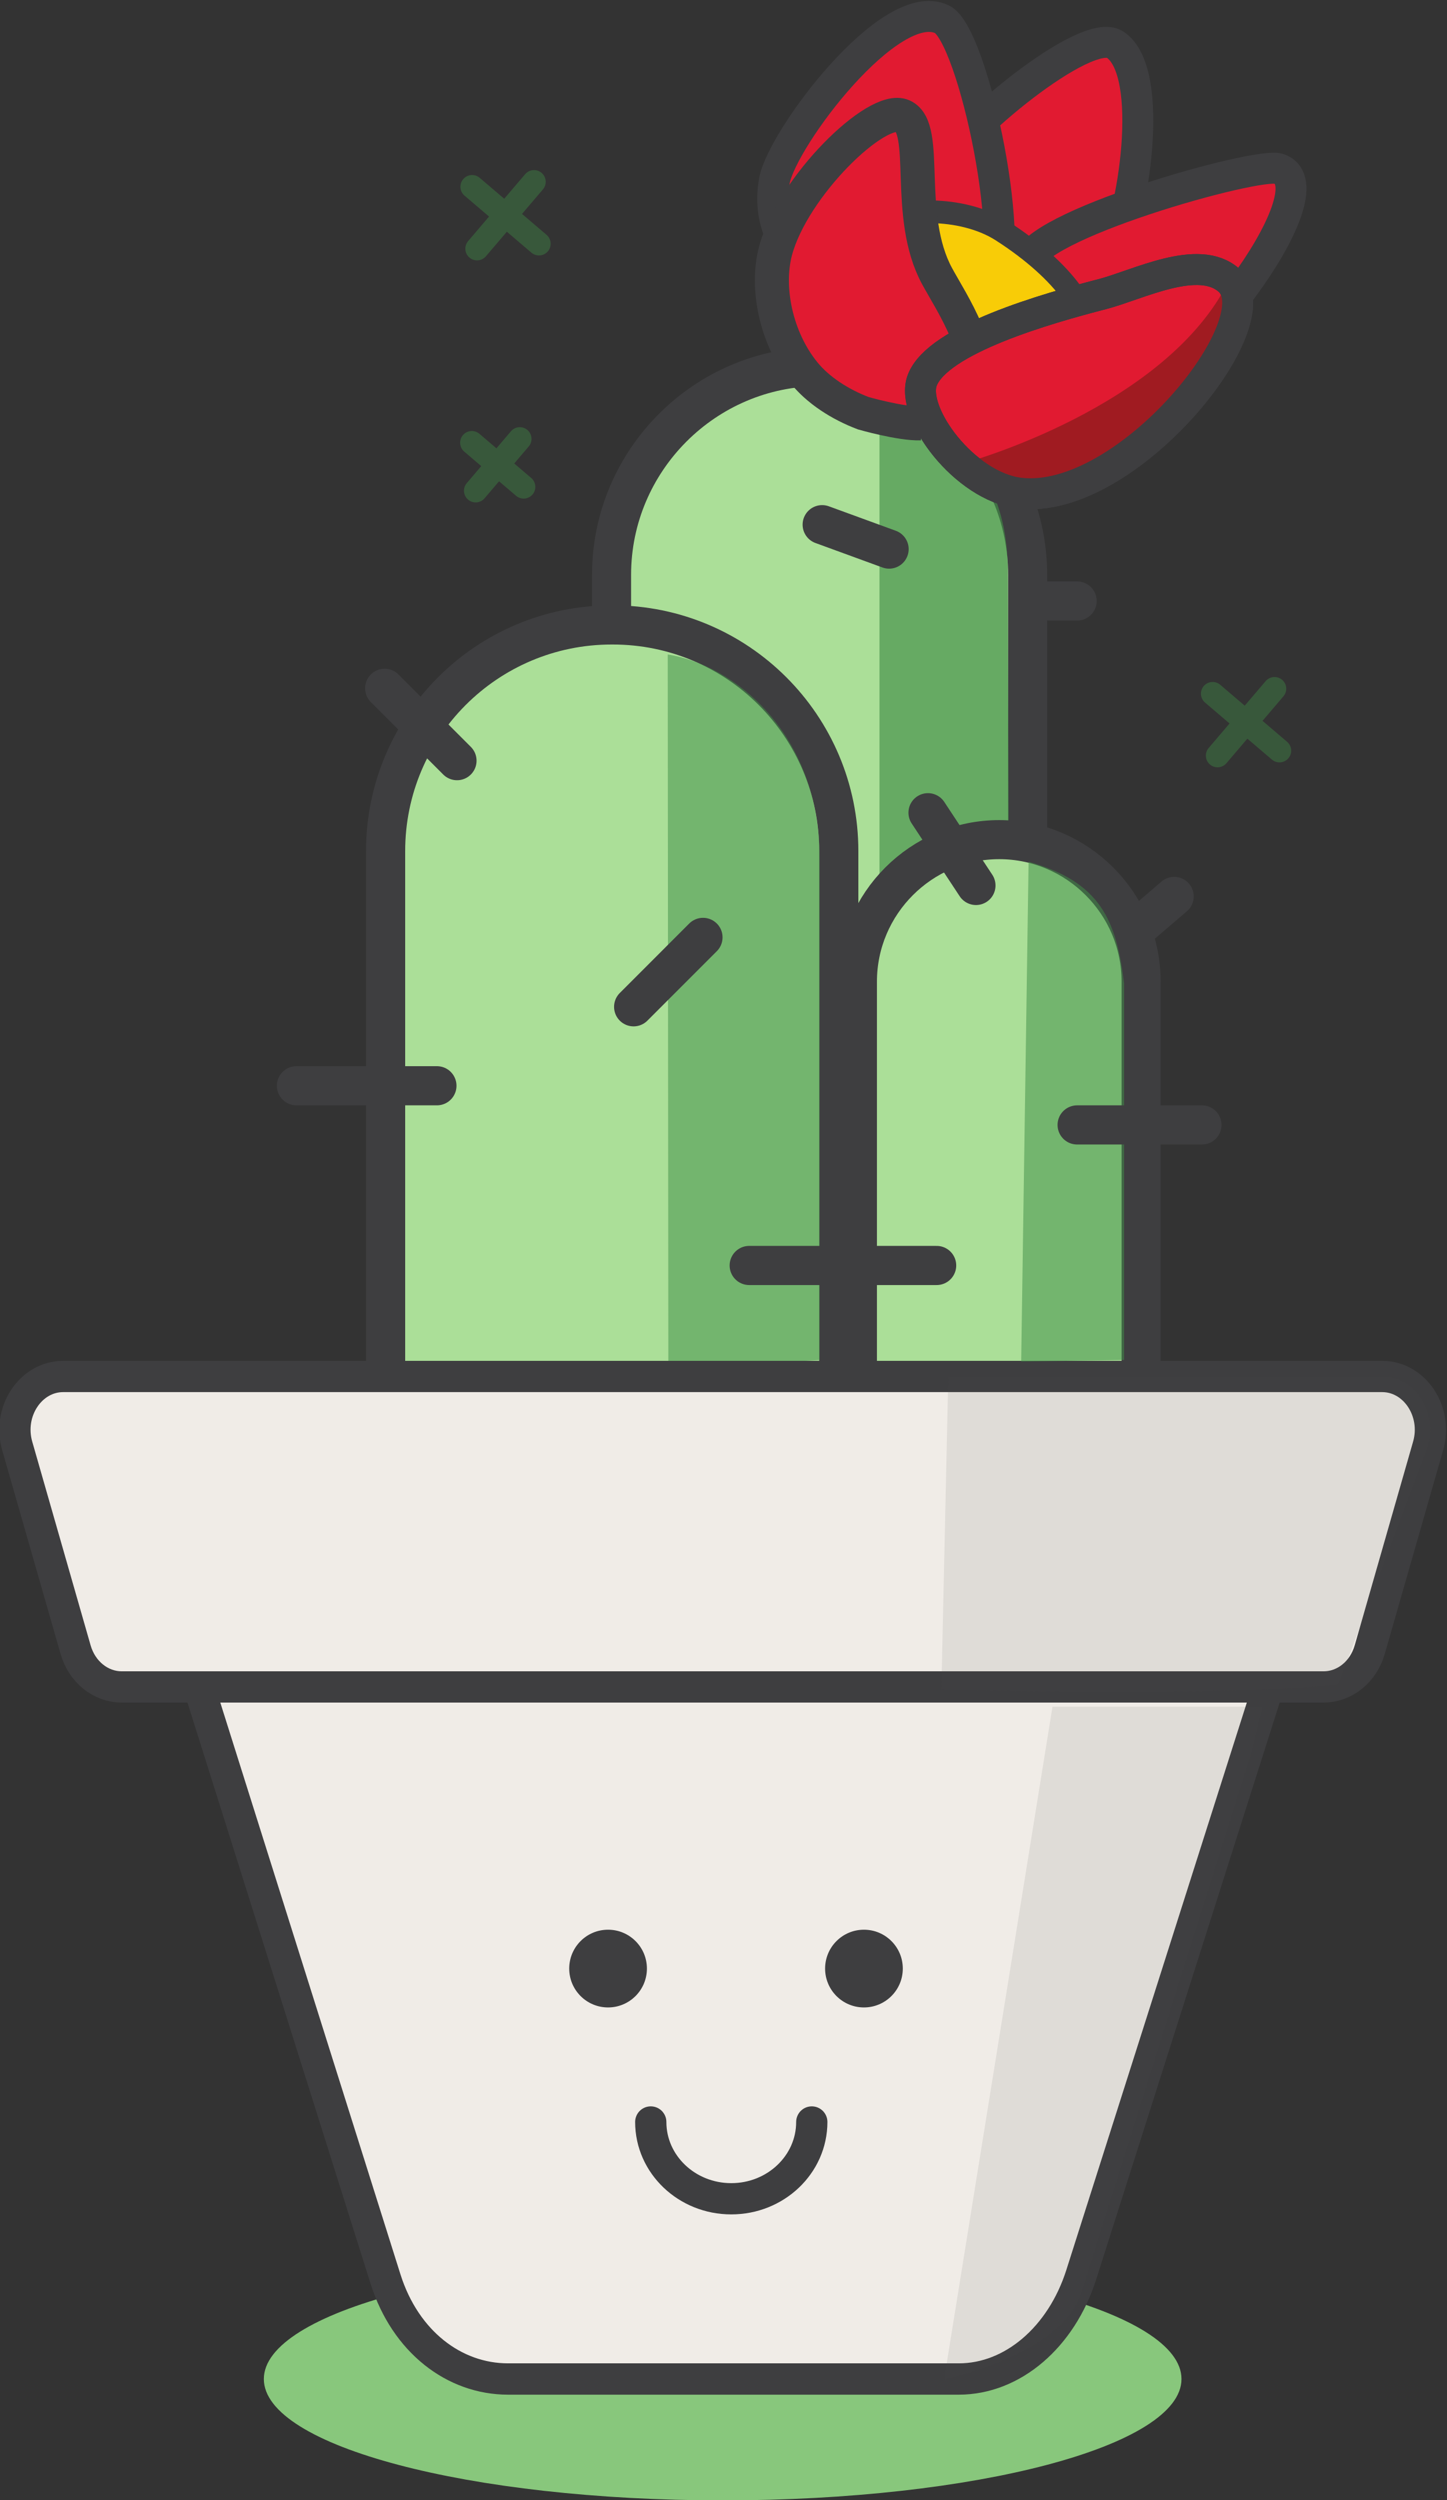 <?xml version="1.0" encoding="UTF-8" standalone="no"?>
<!-- Created with Inkscape (http://www.inkscape.org/) -->

<svg
   xmlns:dc="http://purl.org/dc/elements/1.1/"
   xmlns:cc="http://creativecommons.org/ns#"
   xmlns:rdf="http://www.w3.org/1999/02/22-rdf-syntax-ns#"
   xmlns:svg="http://www.w3.org/2000/svg"
   xmlns="http://www.w3.org/2000/svg"
   xmlns:sodipodi="http://sodipodi.sourceforge.net/DTD/sodipodi-0.dtd"
   xmlns:inkscape="http://www.inkscape.org/namespaces/inkscape"
   version="1.1"
   id="svg2221"
   xml:space="preserve"
   width="243.826"
   height="421.059"
   viewBox="0 0 243.826 421.059"
   sodipodi:docname="Cactus.svg"
   inkscape:version="0.92.3 (2405546, 2018-03-11)"><rect x="0" y="0" width="243.826" height="421.059" fill="#333333" stroke="none"/><defs
     id="defs2225"><clipPath
       clipPathUnits="userSpaceOnUse"
       id="clipPath2239"><path
         d="M 0,595.276 H 841.89 V 0 H 0 Z"
         id="path2237"
         inkscape:connector-curvature="0" /></clipPath><clipPath
       clipPathUnits="userSpaceOnUse"
       id="clipPath2279"><path
         d="m 406.901,365.666 h 26.304 V 191.661 h -26.304 z"
         id="path2277"
         inkscape:connector-curvature="0" /></clipPath><clipPath
       clipPathUnits="userSpaceOnUse"
       id="clipPath2299"><path
         d="m 440.769,399.648 h 16.336 V 335.1 h -16.336 z"
         id="path2297"
         inkscape:connector-curvature="0" /></clipPath><clipPath
       clipPathUnits="userSpaceOnUse"
       id="clipPath2367"><path
         d="m 458.68,339.483 h 13.01 V 276.33 h -13.01 z"
         id="path2365"
         inkscape:connector-curvature="0" /></clipPath><clipPath
       clipPathUnits="userSpaceOnUse"
       id="clipPath2387"><path
         d="m 448.59,274.446 h 61.821 V 234.604 H 448.59 Z"
         id="path2385"
         inkscape:connector-curvature="0" /></clipPath><clipPath
       clipPathUnits="userSpaceOnUse"
       id="clipPath2403"><path
         d="m 448.936,232.722 h 40.277 V 147.71 h -40.277 z"
         id="path2401"
         inkscape:connector-curvature="0" /></clipPath><clipPath
       clipPathUnits="userSpaceOnUse"
       id="clipPath2475"><path
         d="m 387.759,394.382 h 9.505 v -9.505 h -9.505 z"
         id="path2473"
         inkscape:connector-curvature="0" /></clipPath><clipPath
       clipPathUnits="userSpaceOnUse"
       id="clipPath2495"><path
         d="m 481.402,362.816 h 11.407 v -11.407 h -11.407 z"
         id="path2493"
         inkscape:connector-curvature="0" /></clipPath><clipPath
       clipPathUnits="userSpaceOnUse"
       id="clipPath2515"><path
         d="m 387.794,426.864 h 11.407 v -11.407 h -11.407 z"
         id="path2513"
         inkscape:connector-curvature="0" /></clipPath></defs><sodipodi:namedview
     pagecolor="#ffffff"
     bordercolor="#666666"
     borderopacity="1"
     objecttolerance="10"
     gridtolerance="10"
     guidetolerance="10"
     inkscape:pageopacity="0"
     inkscape:pageshadow="2"
     inkscape:window-width="2475"
     inkscape:window-height="1432"
     id="namedview2223"
     showgrid="false"
     fit-margin-top="0"
     fit-margin-left="0"
     fit-margin-right="0"
     fit-margin-bottom="0"
     inkscape:zoom="1.1893642"
     inkscape:cx="80.166245"
     inkscape:cy="235.44559"
     inkscape:window-x="2669"
     inkscape:window-y="79"
     inkscape:window-maximized="0"
     inkscape:current-layer="g2229" /><g
     id="g2229"
     inkscape:groupmode="layer"
     inkscape:label="Cactus logo-green bg"
     transform="matrix(1.333,0,0,-1.333,-439.347,597.656)"><g
       id="g2233"><g
         id="g2235"
         clip-path="url(#clipPath2239)"><g
           id="g2241"
           transform="translate(478.945,147.782)"><path
             d="m 0,0 c 0,-8.469 -25.968,-15.334 -58,-15.334 -32.033,0 -58,6.865 -58,15.334 0,8.468 25.967,15.333 58,15.333 C -25.968,15.333 0,8.468 0,0"
             style="fill:#88c77c;fill-opacity:1;fill-rule:nonzero;stroke:none"
             id="path2243"
             inkscape:connector-curvature="0" /></g><g
           id="g2245"
           transform="translate(456.846,372.421)"><path
             d="M 0,0 H 8.906"
             style="fill:#abdf98;fill-opacity:1;fill-rule:nonzero;stroke:#3e3e40;stroke-width:4.948;stroke-linecap:round;stroke-linejoin:round;stroke-miterlimit:10;stroke-dasharray:none;stroke-opacity:1"
             id="path2247"
             inkscape:connector-curvature="0" /></g><g
           id="g2249"
           transform="translate(433.198,261.587)"><path
             d="m 0,0 v 0 c -14.463,0 -26.297,11.834 -26.297,26.297 v 87.856 c 0,14.464 11.834,26.298 26.297,26.298 14.464,0 26.297,-11.834 26.297,-26.298 V 26.297 C 26.297,11.834 14.464,0 0,0"
             style="fill:#abdf98;fill-opacity:1;fill-rule:nonzero;stroke:none"
             id="path2251"
             inkscape:connector-curvature="0" /></g><g
           id="g2253"
           transform="translate(433.198,261.587)"><path
             d="m 0,0 v 0 c -14.463,0 -26.297,11.834 -26.297,26.297 v 87.856 c 0,14.464 11.834,26.298 26.297,26.298 14.464,0 26.297,-11.834 26.297,-26.298 V 26.297 C 26.297,11.834 14.464,0 0,0 Z"
             style="fill:none;stroke:#3e3e40;stroke-width:4.937;stroke-linecap:round;stroke-linejoin:round;stroke-miterlimit:10;stroke-dasharray:none;stroke-opacity:1"
             id="path2255"
             inkscape:connector-curvature="0" /></g><g
           id="g2257"
           transform="translate(435.624,222.213)"><path
             d="m 0,0 c 0,-15.784 -12.795,-28.579 -28.579,-28.579 h -0.129 c -15.784,0 -28.579,12.795 -28.579,28.579 v 118.606 c 0,15.784 12.795,28.58 28.579,28.58 h 0.129 C -12.795,147.186 0,134.39 0,118.606 Z"
             style="fill:#abdf98;fill-opacity:1;fill-rule:nonzero;stroke:none"
             id="path2259"
             inkscape:connector-curvature="0" /></g><g
           id="g2261"
           transform="translate(435.624,222.213)"><path
             d="m 0,0 c 0,-15.784 -12.795,-28.579 -28.579,-28.579 h -0.129 c -15.784,0 -28.579,12.795 -28.579,28.579 v 118.606 c 0,15.784 12.795,28.58 28.579,28.58 h 0.129 C -12.795,147.186 0,134.39 0,118.606 Z"
             style="fill:none;stroke:#3e3e40;stroke-width:4.948;stroke-linecap:round;stroke-linejoin:round;stroke-miterlimit:10;stroke-dasharray:none;stroke-opacity:1"
             id="path2263"
             inkscape:connector-curvature="0" /></g><g
           id="g2265"
           transform="translate(384.824,311.176)"><path
             d="M 0,0 H -17.758"
             style="fill:#abdf98;fill-opacity:1;fill-rule:nonzero;stroke:#3e3e40;stroke-width:4.948;stroke-linecap:round;stroke-linejoin:round;stroke-miterlimit:10;stroke-dasharray:none;stroke-opacity:1"
             id="path2267"
             inkscape:connector-curvature="0" /></g><g
           id="g2269"
           transform="translate(387.366,352.245)"><path
             d="M 0,0 -9.152,9.152"
             style="fill:#abdf98;fill-opacity:1;fill-rule:nonzero;stroke:#3e3e40;stroke-width:4.937;stroke-linecap:round;stroke-linejoin:round;stroke-miterlimit:10;stroke-dasharray:none;stroke-opacity:1"
             id="path2271"
             inkscape:connector-curvature="0" /></g><g
           id="g2273"><g
             id="g2275" /><g
             id="g2287"><g
               clip-path="url(#clipPath2279)"
               id="g2285"
               style="opacity:0.52"><g
                 transform="translate(433.205,276.529)"
                 id="g2283"><path
                   d="m 0,0 v 63.353 c 0,15.843 -10.799,24.468 -19.204,25.784 l 0.077,-90.332 z"
                   style="fill:#408e46;fill-opacity:1;fill-rule:nonzero;stroke:none"
                   id="path2281"
                   inkscape:connector-curvature="0" /></g></g></g></g><g
           id="g2289"
           transform="translate(418.462,329.926)"><path
             d="M 0,0 -8.777,-8.778"
             style="fill:#abdf98;fill-opacity:1;fill-rule:nonzero;stroke:#3e3e40;stroke-width:4.937;stroke-linecap:round;stroke-linejoin:round;stroke-miterlimit:10;stroke-dasharray:none;stroke-opacity:1"
             id="path2291"
             inkscape:connector-curvature="0" /></g><g
           id="g2293"><g
             id="g2295" /><g
             id="g2307"><g
               clip-path="url(#clipPath2299)"
               id="g2305"
               style="opacity:0.65"><g
                 transform="translate(440.769,399.648)"
                 id="g2303"><path
                   d="m 0,0 c 7.57,-4.383 16.336,-9.762 16.21,-23.685 l 0.126,-35.882 c 0,0 -9.436,-1.758 -16.336,-4.98 z"
                   style="fill:#408e46;fill-opacity:1;fill-rule:nonzero;stroke:none"
                   id="path2301"
                   inkscape:connector-curvature="0" /></g></g></g></g><g
           id="g2309"
           transform="translate(441.988,378.976)"><path
             d="M 0,0 -8.469,3.093"
             style="fill:#abdf98;fill-opacity:1;fill-rule:nonzero;stroke:#3e3e40;stroke-width:4.937;stroke-linecap:round;stroke-linejoin:round;stroke-miterlimit:10;stroke-dasharray:none;stroke-opacity:1"
             id="path2311"
             inkscape:connector-curvature="0" /></g><g
           id="g2313"
           transform="translate(478.023,335.1)"><path
             d="M 0,0 -8.367,-7.172"
             style="fill:#abdf98;fill-opacity:1;fill-rule:nonzero;stroke:#3e3e40;stroke-width:4.937;stroke-linecap:round;stroke-linejoin:round;stroke-miterlimit:10;stroke-dasharray:none;stroke-opacity:1"
             id="path2315"
             inkscape:connector-curvature="0" /></g><g
           id="g2317"
           transform="translate(455.909,205.408)"><path
             d="m 0,0 v 0 c -9.861,0 -17.93,8.068 -17.93,17.93 v 101.004 c 0,9.862 8.069,17.93 17.93,17.93 9.861,0 17.931,-8.068 17.931,-17.93 V 17.93 C 17.931,8.068 9.861,0 0,0"
             style="fill:#abdf98;fill-opacity:1;fill-rule:nonzero;stroke:none"
             id="path2319"
             inkscape:connector-curvature="0" /></g><g
           id="g2321"
           transform="translate(455.909,205.408)"><path
             d="m 0,0 v 0 c -9.861,0 -17.93,8.068 -17.93,17.93 v 101.004 c 0,9.862 8.069,17.93 17.93,17.93 9.861,0 17.931,-8.068 17.931,-17.93 V 17.93 C 17.931,8.068 9.861,0 0,0 Z"
             style="fill:none;stroke:#3e3e40;stroke-width:4.937;stroke-linecap:round;stroke-linejoin:round;stroke-miterlimit:10;stroke-dasharray:none;stroke-opacity:1"
             id="path2323"
             inkscape:connector-curvature="0" /></g><g
           id="g2325"
           transform="translate(447.994,288.47)"><path
             d="M 0,0 H -23.695"
             style="fill:#abdf98;fill-opacity:1;fill-rule:nonzero;stroke:#3e3e40;stroke-width:4.948;stroke-linecap:round;stroke-linejoin:round;stroke-miterlimit:10;stroke-dasharray:none;stroke-opacity:1"
             id="path2327"
             inkscape:connector-curvature="0" /></g><g
           id="g2329"
           transform="translate(446.898,345.676)"><path
             d="M 0,0 6.069,-9.198"
             style="fill:#abdf98;fill-opacity:1;fill-rule:nonzero;stroke:#3e3e40;stroke-width:4.937;stroke-linecap:round;stroke-linejoin:round;stroke-miterlimit:10;stroke-dasharray:none;stroke-opacity:1"
             id="path2331"
             inkscape:connector-curvature="0" /></g><g
           id="g2333"
           transform="translate(378.344,160.354)"><path
             d="m 0,0 -26.76,84.888 c -4.284,13.432 3.758,28.933 15.476,28.933 H 43.963 99.21 c 11.718,0 19.76,-15.711 15.477,-29.143 L 87.926,0.591 C 85.427,-7.246 79.287,-12.572 72.45,-12.572 H 15.476 C 8.639,-12.572 2.499,-7.837 0,0"
             style="fill:#f0ece7;fill-opacity:1;fill-rule:nonzero;stroke:none"
             id="path2335"
             inkscape:connector-curvature="0" /></g><g
           id="g2337"
           transform="translate(378.344,160.354)"><path
             d="m 0,0 -26.76,84.888 c -4.284,13.432 3.758,28.933 15.476,28.933 H 43.963 99.21 c 11.718,0 19.76,-15.711 15.477,-29.143 L 87.926,0.591 C 85.427,-7.246 79.287,-12.572 72.45,-12.572 H 15.476 C 8.639,-12.572 2.499,-7.837 0,0 Z"
             style="fill:none;stroke:#3e3e40;stroke-width:3.958;stroke-linecap:round;stroke-linejoin:round;stroke-miterlimit:10;stroke-dasharray:none;stroke-opacity:1"
             id="path2339"
             inkscape:connector-curvature="0" /></g><g
           id="g2341"
           transform="translate(496.915,235.222)"><path
             d="m 0,0 h -151.94 c -2.664,0 -5.021,1.904 -5.825,4.706 l -7.382,25.749 c -1.245,4.343 1.695,8.769 5.825,8.769 H 7.383 c 4.129,0 7.069,-4.426 5.824,-8.769 L 5.825,4.706 C 5.021,1.904 2.664,0 0,0"
             style="fill:#f0ece7;fill-opacity:1;fill-rule:nonzero;stroke:none"
             id="path2343"
             inkscape:connector-curvature="0" /></g><g
           id="g2345"
           transform="translate(496.915,235.222)"><path
             d="m 0,0 h -151.94 c -2.664,0 -5.021,1.904 -5.825,4.706 l -7.382,25.749 c -1.245,4.343 1.695,8.769 5.825,8.769 H 7.383 c 4.129,0 7.069,-4.426 5.824,-8.769 L 5.825,4.706 C 5.021,1.904 2.664,0 0,0 Z"
             style="fill:none;stroke:#3e3e40;stroke-width:3.949;stroke-linecap:round;stroke-linejoin:round;stroke-miterlimit:10;stroke-dasharray:none;stroke-opacity:1"
             id="path2347"
             inkscape:connector-curvature="0" /></g><g
           id="g2349"
           transform="translate(411.369,199.638)"><path
             d="m 0,0 c 0,-2.712 -2.199,-4.91 -4.911,-4.91 -2.713,0 -4.911,2.198 -4.911,4.91 0,2.713 2.198,4.911 4.911,4.911 C -2.199,4.911 0,2.713 0,0"
             style="fill:#3e3e40;fill-opacity:1;fill-rule:nonzero;stroke:none"
             id="path2351"
             inkscape:connector-curvature="0" /></g><g
           id="g2353"
           transform="translate(443.716,199.638)"><path
             d="m 0,0 c 0,-2.712 -2.199,-4.91 -4.911,-4.91 -2.713,0 -4.911,2.198 -4.911,4.91 0,2.713 2.198,4.911 4.911,4.911 C -2.199,4.911 0,2.713 0,0"
             style="fill:#3e3e40;fill-opacity:1;fill-rule:nonzero;stroke:none"
             id="path2355"
             inkscape:connector-curvature="0" /></g><g
           id="g2357"
           transform="translate(432.211,180.256)"><path
             d="m 0,0 c 0,-5.358 -4.557,-9.702 -10.178,-9.702 -5.621,0 -10.178,4.344 -10.178,9.702"
             style="fill:none;stroke:#3e3e40;stroke-width:3.949;stroke-linecap:round;stroke-linejoin:miter;stroke-miterlimit:10;stroke-dasharray:none;stroke-opacity:1"
             id="path2359"
             inkscape:connector-curvature="0" /></g><g
           id="g2361"><g
             id="g2363" /><g
             id="g2375"><g
               clip-path="url(#clipPath2367)"
               id="g2373"
               style="opacity:0.52"><g
                 transform="translate(459.616,339.483)"
                 id="g2371"><path
                   d="m 0,0 -0.937,-63.153 13.01,0.199 V -15.34 C 11.084,-7.374 9.077,-2.556 0,0"
                   style="fill:#408e46;fill-opacity:1;fill-rule:nonzero;stroke:none"
                   id="path2369"
                   inkscape:connector-curvature="0" /></g></g></g></g><g
           id="g2377"
           transform="translate(465.752,306.228)"><path
             d="M 0,0 H 15.779"
             style="fill:#abdf98;fill-opacity:1;fill-rule:nonzero;stroke:#3e3e40;stroke-width:4.948;stroke-linecap:round;stroke-linejoin:round;stroke-miterlimit:10;stroke-dasharray:none;stroke-opacity:1"
             id="path2379"
             inkscape:connector-curvature="0" /></g><g
           id="g2381"><g
             id="g2383" /><g
             id="g2395"><g
               clip-path="url(#clipPath2387)"
               id="g2393"
               style="opacity:0.1"><g
                 transform="translate(498.769,235.546)"
                 id="g2391"><path
                   d="M 0,0 11.353,30.132 C 12.598,34.475 9.657,38.9 5.528,38.9 H -49.303 L -50.18,-0.68 c 0,0 37.198,-0.918 50.18,0.68"
                   style="fill:#464447;fill-opacity:1;fill-rule:nonzero;stroke:none"
                   id="path2389"
                   inkscape:connector-curvature="0" /></g></g></g></g><g
           id="g2397"><g
             id="g2399" /><g
             id="g2411"><g
               clip-path="url(#clipPath2403)"
               id="g2409"
               style="opacity:0.1"><g
                 transform="translate(448.935,147.71)"
                 id="g2407"><path
                   d="m 0,0 c 0,0 14.836,3.078 17.335,10.916 l 21.504,68.213 1.438,5.884 H 13.703 Z"
                   style="fill:#464447;fill-opacity:1;fill-rule:nonzero;stroke:none"
                   id="path2405"
                   inkscape:connector-curvature="0" /></g></g></g></g><g
           id="g2413"
           transform="translate(470.559,442.71)"><path
             d="m 0,0 c -3.676,2.453 -19.931,-11.197 -21.887,-15.524 -1.957,-4.329 0.723,-11.158 5.472,-15.206 4.749,-4.049 12.978,-1.297 15.84,3.754 C 2.285,-21.925 5.191,-3.463 0,0"
             style="fill:#e11a31;fill-opacity:1;fill-rule:nonzero;stroke:none"
             id="path2415"
             inkscape:connector-curvature="0" /></g><g
           id="g2417"
           transform="translate(470.559,442.71)"><path
             d="m 0,0 c -3.676,2.453 -19.931,-11.197 -21.887,-15.524 -1.957,-4.329 0.723,-11.158 5.472,-15.206 4.749,-4.049 12.978,-1.297 15.84,3.754 C 2.285,-21.925 5.191,-3.463 0,0 Z"
             style="fill:none;stroke:#3e3e40;stroke-width:3.91;stroke-linecap:butt;stroke-linejoin:miter;stroke-miterlimit:10;stroke-dasharray:none;stroke-opacity:1"
             id="path2419"
             inkscape:connector-curvature="0" /></g><g
           id="g2421"
           transform="translate(440.383,408.608)"><path
             d="M 0,0 C -3.709,1.4 -14.813,6.783 -12.893,16.937 -11.88,22.292 1.728,40.417 8.283,37.313 12.277,35.422 18.227,7.097 14.203,2.828 10.871,-0.707 4.58,-1.729 0,0"
             style="fill:#e11a31;fill-opacity:1;fill-rule:nonzero;stroke:none"
             id="path2423"
             inkscape:connector-curvature="0" /></g><g
           id="g2425"
           transform="translate(440.383,408.608)"><path
             d="M 0,0 C -3.709,1.4 -14.813,6.783 -12.893,16.937 -11.88,22.292 1.728,40.417 8.283,37.313 12.277,35.422 18.227,7.097 14.203,2.828 10.871,-0.707 4.58,-1.729 0,0 Z"
             style="fill:none;stroke:#3e3e40;stroke-width:3.91;stroke-linecap:butt;stroke-linejoin:miter;stroke-miterlimit:10;stroke-dasharray:none;stroke-opacity:1"
             id="path2427"
             inkscape:connector-curvature="0" /></g><g
           id="g2429"
           transform="translate(459.496,415.02)"><path
             d="M 0,0 C 0.04,-4.224 7.264,-13.132 12.951,-14.87 18.638,-16.608 39.015,9.479 31.744,12.011 29.083,12.937 -0.045,4.72 0,0"
             style="fill:#e11a31;fill-opacity:1;fill-rule:nonzero;stroke:none"
             id="path2431"
             inkscape:connector-curvature="0" /></g><g
           id="g2433"
           transform="translate(459.496,415.02)"><path
             d="M 0,0 C 0.04,-4.224 7.264,-13.132 12.951,-14.87 18.638,-16.608 39.015,9.479 31.744,12.011 29.083,12.937 -0.045,4.72 0,0 Z"
             style="fill:none;stroke:#3e3e40;stroke-width:3.91;stroke-linecap:butt;stroke-linejoin:miter;stroke-miterlimit:10;stroke-dasharray:none;stroke-opacity:1"
             id="path2435"
             inkscape:connector-curvature="0" /></g><g
           id="g2437"
           transform="translate(456.249,419.188)"><path
             d="M 0,0 C 7.944,-5.1 12.23,-11.126 10.323,-14.494 8.416,-17.861 0.09,-19.693 -8.913,-12.248 -17.915,-4.802 -16.17,-0.849 -14.777,0.957 -13.384,2.762 -5.195,3.335 0,0"
             style="fill:#f8cc07;fill-opacity:1;fill-rule:nonzero;stroke:none"
             id="path2439"
             inkscape:connector-curvature="0" /></g><g
           id="g2441"
           transform="translate(456.249,419.188)"><path
             d="M 0,0 C 7.944,-5.1 12.23,-11.126 10.323,-14.494 8.416,-17.861 0.09,-19.693 -8.913,-12.248 -17.915,-4.802 -16.17,-0.849 -14.777,0.957 -13.384,2.762 -5.195,3.335 0,0 Z"
             style="fill:none;stroke:#3e3e40;stroke-width:2.867;stroke-linecap:butt;stroke-linejoin:miter;stroke-miterlimit:10;stroke-dasharray:none;stroke-opacity:1"
             id="path2443"
             inkscape:connector-curvature="0" /></g><g
           id="g2445"
           transform="translate(452.276,398.212)"><path
             d="m 0,0 c -3.147,-6.117 -16.001,-3.168 -21.025,3.012 -3.603,4.433 -4.844,10.808 -3.633,15.4 2.155,8.169 12.848,18.543 16.095,17.076 3.429,-1.551 0.168,-12.573 4.344,-20.251 C -2.33,11.765 2.462,4.783 0,0"
             style="fill:#e11a31;fill-opacity:1;fill-rule:nonzero;stroke:none"
             id="path2447"
             inkscape:connector-curvature="0" /></g><g
           id="g2449"
           transform="translate(451.694,406.576)"><path
             d="m 0,0 c -1.123,2.683 -2.721,5.19 -3.637,6.874 -4.175,7.677 -0.915,18.699 -4.344,20.25 -3.247,1.467 -13.94,-8.907 -16.095,-17.076 -1.211,-4.592 0.03,-10.966 3.633,-15.4 1.771,-2.179 4.515,-3.956 7.464,-5.076 0,0 4.703,-1.356 7.234,-1.283"
             style="fill:none;stroke:#3e3e40;stroke-width:4.301;stroke-linecap:butt;stroke-linejoin:miter;stroke-miterlimit:10;stroke-dasharray:none;stroke-opacity:1"
             id="path2451"
             inkscape:connector-curvature="0" /></g><g
           id="g2453"
           transform="translate(446.175,400.308)"><path
             d="M 0,0 C -1.573,-4.118 5.358,-13.431 12.31,-14.259 25.849,-15.874 44.609,7.423 38.779,12.63 34.923,16.074 27.248,12.042 22.736,10.877 15.855,9.101 1.98,5.183 0,0"
             style="fill:#e11a31;fill-opacity:1;fill-rule:nonzero;stroke:none"
             id="path2455"
             inkscape:connector-curvature="0" /></g><g
           id="g2457"
           transform="translate(446.175,400.308)"><path
             d="M 0,0 C -1.573,-4.118 5.358,-13.431 12.31,-14.259 25.849,-15.874 44.609,7.423 38.779,12.63 34.923,16.074 27.248,12.042 22.736,10.877 15.855,9.101 1.98,5.183 0,0 Z"
             style="fill:none;stroke:#3e3e40;stroke-width:3.91;stroke-linecap:butt;stroke-linejoin:miter;stroke-miterlimit:10;stroke-dasharray:none;stroke-opacity:1"
             id="path2459"
             inkscape:connector-curvature="0" /></g><g
           id="g2461"
           transform="translate(451.694,389.907)"><path
             d="m 0,0 c 0,0 25.371,6.952 33.26,23.031 0,0 0.394,-16.351 -15.642,-24.009 0,0 -9.816,-5.757 -17.618,0.978"
             style="fill:#a01b21;fill-opacity:1;fill-rule:nonzero;stroke:none"
             id="path2463"
             inkscape:connector-curvature="0" /></g><g
           id="g2465"
           transform="translate(446.175,400.308)"><path
             d="M 0,0 C -1.573,-4.118 5.358,-13.431 12.31,-14.259 25.849,-15.874 44.609,7.423 38.779,12.63 34.923,16.074 27.248,12.042 22.736,10.877 15.855,9.101 1.98,5.183 0,0 Z"
             style="fill:none;stroke:#3e3e40;stroke-width:3.91;stroke-linecap:butt;stroke-linejoin:miter;stroke-miterlimit:10;stroke-dasharray:none;stroke-opacity:1"
             id="path2467"
             inkscape:connector-curvature="0" /></g><g
           id="g2469"><g
             id="g2471" /><g
             id="g2487"><g
               clip-path="url(#clipPath2475)"
               id="g2485"
               style="opacity:0.41"><g
                 transform="translate(395.303,392.904)"
                 id="g2479"><path
                   d="M 0,0 -5.582,-6.549"
                   style="fill:none;stroke:#408e46;stroke-width:2.956;stroke-linecap:round;stroke-linejoin:round;stroke-miterlimit:10;stroke-dasharray:none;stroke-opacity:1"
                   id="path2477"
                   inkscape:connector-curvature="0" /></g><g
                 transform="translate(389.237,392.421)"
                 id="g2483"><path
                   d="M 0,0 6.549,-5.582"
                   style="fill:none;stroke:#408e46;stroke-width:2.956;stroke-linecap:round;stroke-linejoin:round;stroke-miterlimit:10;stroke-dasharray:none;stroke-opacity:1"
                   id="path2481"
                   inkscape:connector-curvature="0" /></g></g></g></g><g
           id="g2489"><g
             id="g2491" /><g
             id="g2507"><g
               clip-path="url(#clipPath2495)"
               id="g2505"
               style="opacity:0.41"><g
                 transform="translate(490.707,361.339)"
                 id="g2499"><path
                   d="M 0,0 -7.204,-8.451"
                   style="fill:none;stroke:#408e46;stroke-width:2.956;stroke-linecap:round;stroke-linejoin:round;stroke-miterlimit:10;stroke-dasharray:none;stroke-opacity:1"
                   id="path2497"
                   inkscape:connector-curvature="0" /></g><g
                 transform="translate(482.88,360.715)"
                 id="g2503"><path
                   d="M 0,0 8.451,-7.204"
                   style="fill:none;stroke:#408e46;stroke-width:2.956;stroke-linecap:round;stroke-linejoin:round;stroke-miterlimit:10;stroke-dasharray:none;stroke-opacity:1"
                   id="path2501"
                   inkscape:connector-curvature="0" /></g></g></g></g><g
           id="g2509"><g
             id="g2511" /><g
             id="g2527"><g
               clip-path="url(#clipPath2515)"
               id="g2525"
               style="opacity:0.41"><g
                 transform="translate(397.099,425.386)"
                 id="g2519"><path
                   d="M 0,0 -7.204,-8.451"
                   style="fill:none;stroke:#408e46;stroke-width:2.956;stroke-linecap:round;stroke-linejoin:round;stroke-miterlimit:10;stroke-dasharray:none;stroke-opacity:1"
                   id="path2517"
                   inkscape:connector-curvature="0" /></g><g
                 transform="translate(389.272,424.762)"
                 id="g2523"><path
                   d="M 0,0 8.451,-7.204"
                   style="fill:none;stroke:#408e46;stroke-width:2.956;stroke-linecap:round;stroke-linejoin:round;stroke-miterlimit:10;stroke-dasharray:none;stroke-opacity:1"
                   id="path2521"
                   inkscape:connector-curvature="0" /></g></g></g></g></g></g></g></svg>